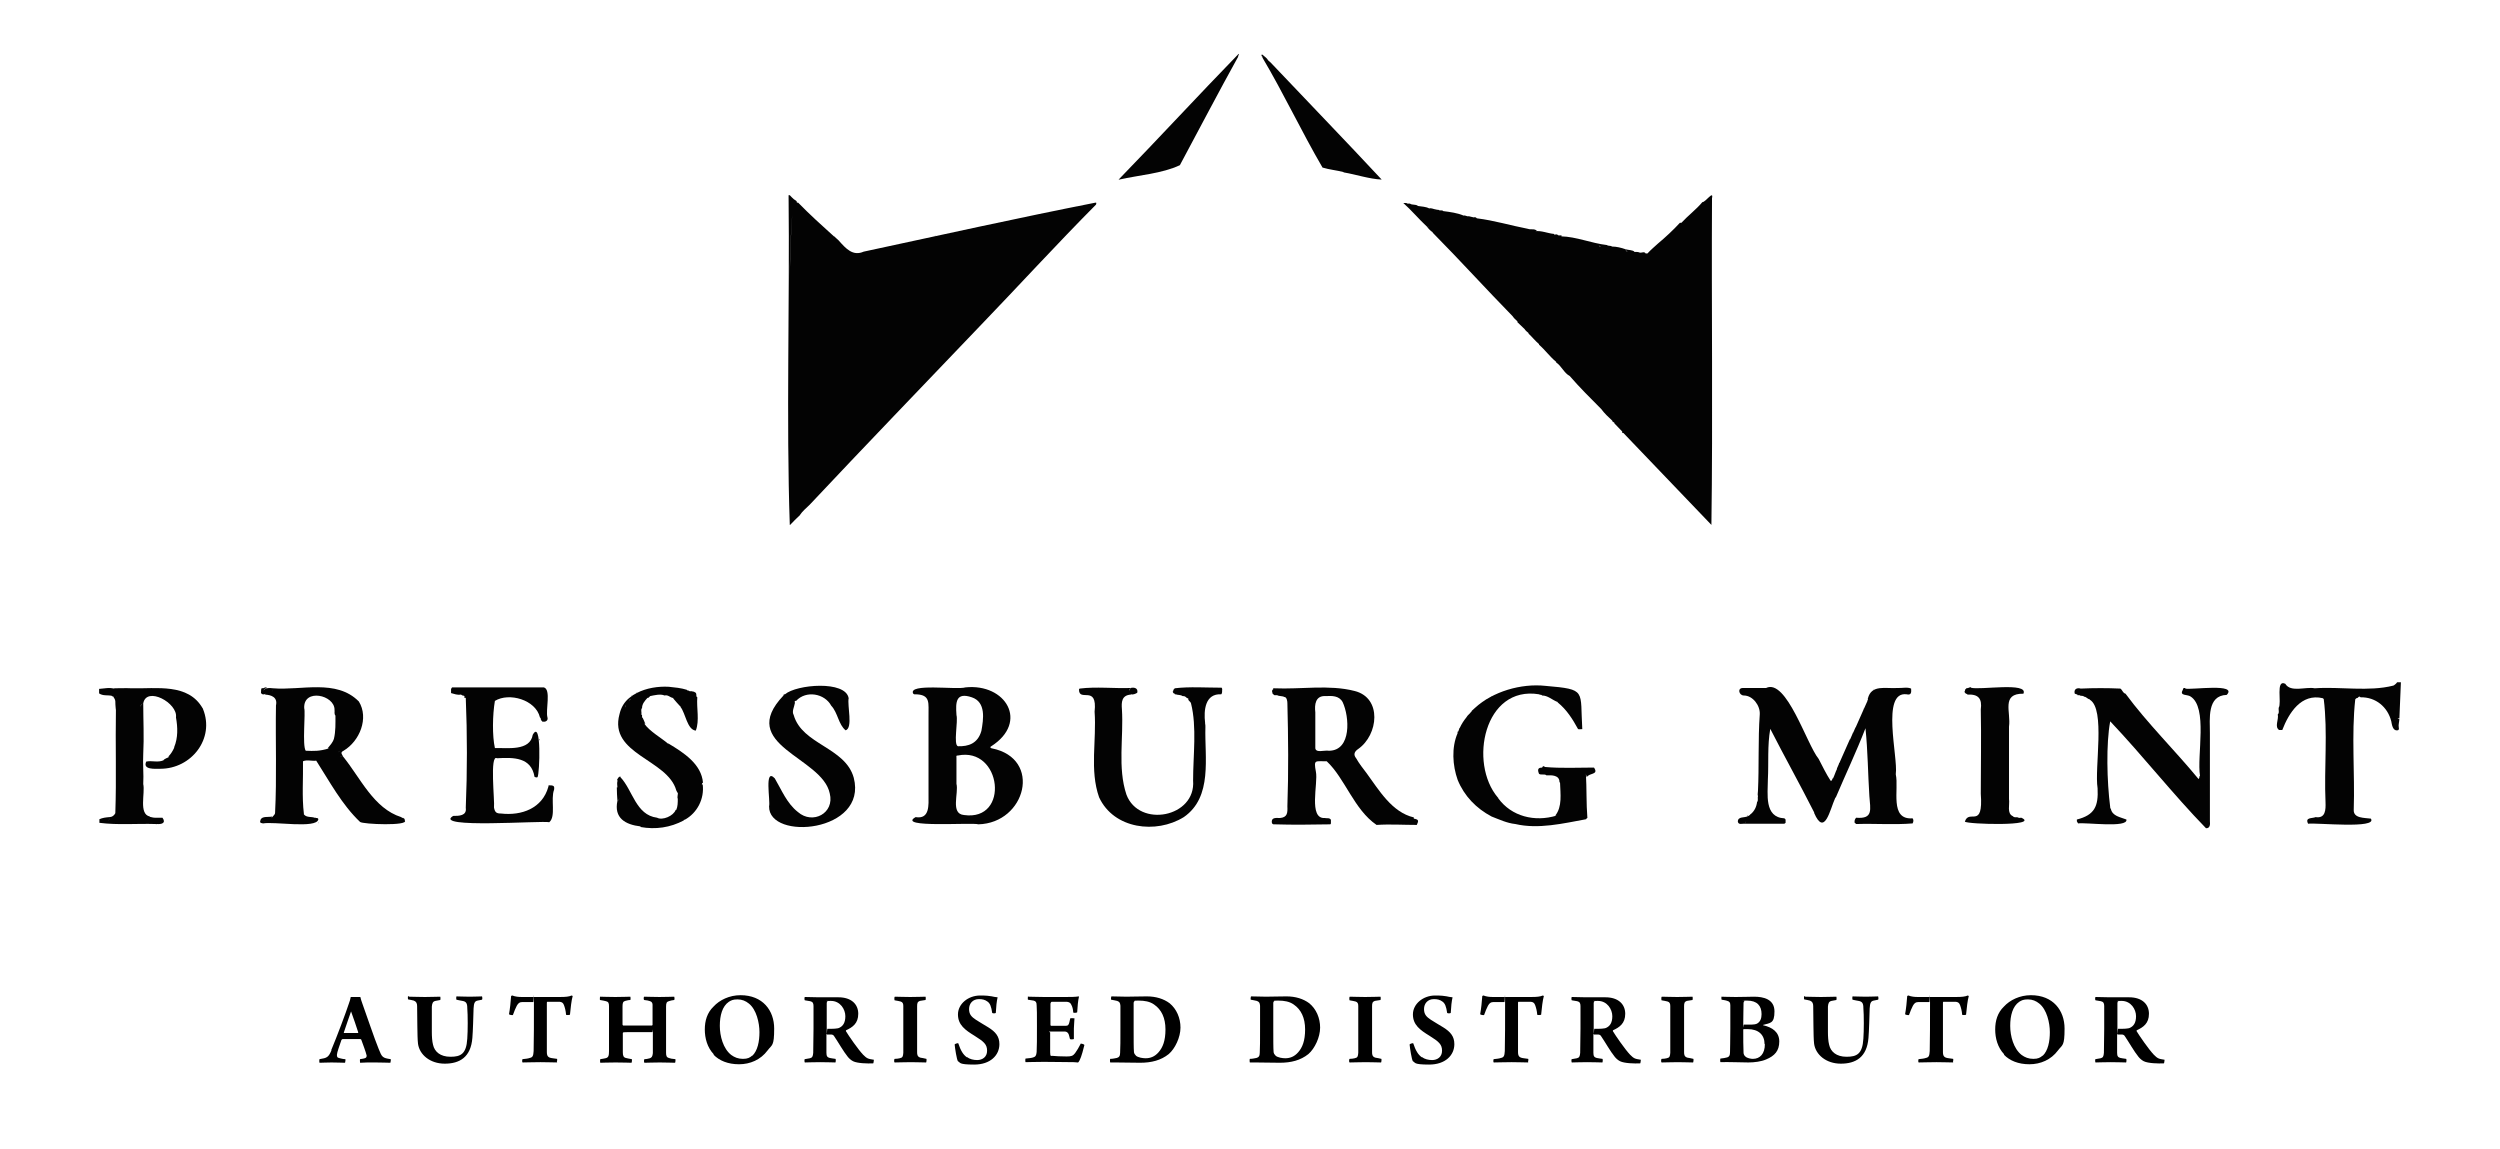 <?xml version="1.0" encoding="UTF-8"?><svg id="Layer_1" xmlns="http://www.w3.org/2000/svg" width="832.5" height="382.7" viewBox="0 0 832.5 382.7"><path d="m570.1,66c.6-2.8-2.2,1.4-3.2,1.3-2.1,2.5-4.8,4.5-7,6.9-.2,0-.3,0-.5,0-2.2,2.4-4.9,4.9-7.3,6.9-1.2,1.1-2.4,2.1-3.5,3.3-.2,0-.4,0-.6,0-.5-.8-1.3-.1-2-.3-.6-.3-1.4-.2-2.2-.2.2,0,.3,0,.5-.1-.8-.6-2-.5-3-.8.2.4.4.7.7.9-.3-.1-.6-.4-.7-.9-1.4-.5-3-.9-4.5-.9-.5-.4-1.2-.1-1.7-.5-5.2-.6-10.2-2.8-15.3-2.9.1,0,.2-.1.3-.1-.3-.5-.8,0-1.3-.3-.2.2-.3.3-.4.3.1,0,.3-.1.4-.3-.3-.4-.7-.2-1-.2,0,0,0,.1,0,.2-.1-.1-.2-.3-.3-.4-2.2-.2-4.2-1.2-6.4-.9.3,0,.5-.1.7-.1-.8-.9-2-.3-3-.7,0,.4,0,.6.3.8-.2-.1-.3-.4-.3-.8-5.7-1.1-11.3-2.8-17-3.5-.3-.3-.6-.5-1-.3-.6-.1-1.2-.3-1.7-.4-.6.2-1.1-.4-1.7-.2-2.1-.9-4.5-1.2-6.8-1.5-.4-.5-1.1,0-1.5-.4-.4,0-.8-.1-1.2-.2,0,.5-.5.7-.9.7.4,0,.8-.1.9-.7-.7-.1-1.3-.5-2-.3-1.1-.6-2.5-.6-3.7-.8-.8-.7-1.9-.2-2.7-.8-.4,0-.9.1-1.2-.2-.3,0-.7,0-1,0,2.8,2.5,5.2,5.4,7.9,7.9.4,0,.7.1,1,.3-.3-.2-.6-.2-1-.3.5.7,1.1,1.3,1.8,1.8,0-.1,0-.3,0-.4,0,.2,0,.4.1.6,9,9.1,17.6,18.6,26.6,27.8.3,0,.6,0,.7,0-.2,0-.5-.1-.7,0,.4.6,1,1.2,1.6,1.7,0-.1,0-.2,0-.3,0,.2,0,.4,0,.6.8.8,1.6,1.5,2.4,2.3.2,0,.4,0,.6,0-.2,0-.4,0-.6,0,.3.5.8.9,1.3,1.3,0,0,0-.2,0-.3,0,.2,0,.3,0,.5,1.2,1.1,2.2,2.4,3.5,3.5,0,0,0,.2,0,.2,2,1.7,3.6,4,5.7,5.7,0,0,0,.2,0,.2,1.8,1.2,2.6,3.5,4.5,4.5,3.3,3.8,6.9,7.4,10.5,11,0-.3,0-.5,0-.7,0,.2,0,.4,0,.7,1.1,1.5,2.4,2.7,3.7,3.9,0,0,0,.2,0,.2.2.2.5.3.7.5,0,0,0,.2,0,.2.9.9,1.7,1.8,2.6,2.7-.1.4,0,.5.4.5,9.8,10.2,19.5,20.4,29.3,30.6.5-36.2,0-72.7.2-109Zm-98.2,3c0,0-.2,0-.3,0,0,0,.2,0,.3,0,0,0,0,0,0,0Zm60.5,12.7c.2.2.4.4.7.5-.3,0-.6-.2-.7-.5Zm18,3c.6-.5,1.1-1.2,1.4-1.9-.3.7-.9,1.4-1.4,1.9Zm18.7-16.6c.4-.2.3-.6.3-1,0,.4,0,.8-.3,1Z" fill="#030303"/><path d="m263.1,174.8h0c1-1,2-2.1,3.1-3.1.1,0,.2,0,.1-.1.9-1.4,2.2-2.4,3.3-3.5,18.6-19.8,37.7-39.6,56.5-59.3,0,0,0-.1.1-.1,12.9-13.4,25.6-27.3,38.8-40.6,0,0,0-.2,0-.3.3-.2,0-.2,0-.3,0,0-.2,0-.3,0h0c-25.9,5.1-51.5,10.8-77.1,16.3-3.6,1.6-5.9-1-8.3-3.7,0,0,0-.1-.1-.1-.4-.4-.8-.7-1.2-1.1,0-.2,0-.2-.2-.1-4.1-3.7-8.1-7.3-12-11.3-.3,0-.6,0-.5-.5-.3-.2-.7-.5-1-.7-.9,8.7-1.2,17.6-1.3,26.7,0-9,.4-18,1.3-26.7-.4-.4-.9-.8-1.3-1.3-.1,0-.3,0-.4,0,.4,36.2-.8,74.7.4,109.8Zm.6-24.5c.1-11.4-.2-23.1-.4-34.8.2,11.7.5,23.4.4,34.8Z" fill="#030303"/><path d="m631.3,257.7c.8-5.5-5-27.6,3.6-26.5,1.6.4,1.6-.7,1.5-1.9-1.3-.6-3.1-.1-4.5-.2-3.9.3-8.7-1.3-9.9,3.5,0,0-.1,0,0,.2,0,.1,0,.2,0,.3-.1,0-.3,0-.1.2,0,0,0-.1.1-.2-.4,1-.9,1.9-1.3,2.9-.1,0-.2,0-.1.2,0,0,0,0,0,0-.9,2-1.8,4-2.7,6.1-.1,0-.2,0-.1.2,0,0,0,0,0-.1-.2.5-.5,1.1-.7,1.6-.1,0-.2,0-.1.2,0,0,0,0,0-.1-.3.7-.6,1.4-.9,2.1-.1,0-.2,0-.2.2,0,0,0-.1.1-.2-1.2,2.6-2.3,5.3-3.5,7.9-.1,0-.2,0-.1.2,0,0,0,0,0,0-.2.5-.5,1.1-.7,1.6,0,0,0,0,0,.2-.5,1-.8,2.1-1.3,3.1-.5,0,0,.8-.8.8-1.5-2.3-2.7-4.8-4-7.3-4-4.9-10.7-26.9-17.5-23.6-2.6,0-5.2,0-7.7,0-2,0-1.3,2.5.3,2.5,0-.1,0-.3,0-.4.1,0,.2,0,.3-.1,0,0-.2,0-.3.1,0,.1,0,.3,0,.4,3,0,5.5,3.4,5.3,6.3-.6,8.3-.2,17.6-.6,25.5,0,0,0,0,0,0,0,.6-.2,1.2,0,1.7-.2.7.2,1.4-.3,2-.2,1.6-.9,3-2.1,4-.1,0-.2,0-.2.2,0,0,0,0,0,0-.2.2-.5.4-.8.5,0,.1,0,.3,0,.4,0-.1,0-.3,0-.4-1.1.6-3.3,0-3.3,1.8.2,1.2,1.5.6,2.3.7.1-.3.3-.6.5-.9-.2.3-.3.6-.5.9,4.4,0,8.8,0,13.2,0,.1-.1.3-.2.4-.3v-1c0-.2-.3-.4-.4-.5-6.8-.3-5.5-8.2-5.5-12.9.3-5.7-.2-11.3.8-16.9,4.8,9.4,9.9,18.5,14.6,27.8,0,0,.1,0,0,.2,3.5,8.1,5.3-1.2,7-4.9,0-.2,0-.2.2-.2,3.3-7.8,6.8-15.1,9.9-23.1.8,7.7.8,14.9,1.3,22.6.3,4.4,1.4,7.7-4.4,7.2-.5.5-.6,1.1-.5,1.7.2.1.3.2.5.4,6.3-.2,12.6.3,18.8-.2.3-.6.4-1.1,0-1.7-7.8.6-4.5-9.7-5.6-14.6Zm-50.5-27.5s0,0,0,0c0,0,0,0,0,0h0Z" fill="#030303"/><path d="m470.8,272.2c-7.3-1.7-11.6-9.1-15.7-14.7-1.2-1.6-2.5-3.2-3.5-5q-1.4-1.7.7-3.1c6.7-4.7,8-17-1.2-19.3-8.5-2.2-17.9-.5-26.8-.9-.2,0-.3-.1-.4.2,0,0,.1,0,.2,0-.3.2-.7.6-.4,1.1-.1.6.4.7.7,1,.3,0,.7,0,1,0,0,0,0,0-.1,0,.7.4,1.7.2,2.4.6.8,0,1,1.4,1,2,.3,11.3.4,23.2,0,34.4.1,2.2,0,3.7-2.5,3.9,0,.4,0,.6-.1.8.1-.2.2-.4.1-.8-1,0-2.7-.3-2.7,1.2,0,.7.3,1,1,.9,6.1.2,12.3.1,18.5,0,0,0,.2-.2.2-.3,0-.4,0-.8,0-1.2-.5-.8-1.3-.4-2-.6-5.6.4-2.2-11.6-3-15.4-.8-4.3-.2-3.4,3.6-3.5,6.1,5.7,9.1,16.1,16.6,21.2,4.4-.3,9,0,13.4,0,.7-1.5.6-1.8-1-2.1Zm-28.3-22.2c-1.4-.3-4.7,1-4.5-1.2,0-3.9,0-7.7,0-11.6-.3-2.5,0-5.6,3.4-5.4,2.1-.1,4.5-.2,5.7,2,2.3,4.9,3,16.1-4.5,16.2Z" fill="#030303"/><path d="m330.3,249.2c-.5,0-.7-.5-.2-.7,12.6-8.1,4.8-21-8.6-19.6-2.8.9-19.3-1.5-17.4,2.1.2,0,.2.3.5.2,5.5,0,4.5,3,4.6,7.3,0,8.7,0,17.5,0,26.2,0,3.3.5,8.2-4.3,7.4-6.6,3.7,19,1.7,20.9,2.4,15.8-.4,21.4-21.9,4.5-25.3Zm-11.8-11.2c-.3-4.2-.2-7.6,5.1-5.8,4.8,1.6,3.9,7.3,3.2,11.2-1.2,4.2-4.3,5.2-7.8,5.1-1.6-.5.1-8.3-.5-10.4Zm2.5,33.4c-4.6-.4-1.7-7.3-2.5-10.4,0,0,0,0,0,0,0-2.9,0-5.7,0-8.6,0-.3-.2-.9.4-.8,14.7-3.1,17.5,22,2.1,19.8Z" fill="#030303"/><path d="m182.6,262c-2,7.2-8.9,9.7-15.8,8.9-1.5,0-2-.4-2.3-2,.3-2-1.5-17.9,1-16.4,5.5-.3,11.4-.4,12.5,6.2.3.1.6.3,1,.1.7-1.1,1.4-19.6-1.6-14.1-.9,5.5-8.5,4.3-12.6,4.4-.9-4-.8-11,0-15.7,0,0,0,0,0,0,0,0,0,0,0,0,4.7-2.9,13.6-.4,15,5.5.3.2.3.5.3.7,0,0,.2.2.2.3,0,.2,0,.2.2.2,0,0,0,.1,0,.2,0,0,.2,0,.3,0h0c.9.2,1.8-.4,1.5-1.4-.7-2.4,1.3-9.3-1.2-10-10.2,0-20.4,0-30.6,0,0,.2-.2.3-.3.5v1.4c1.1.3,2.1.7,3.2.5,0,0,0,0,0,0,.2,0,.4.2.6.3.3,0,.5.1.7.2,0,.2-.1.3-.2.4.1,0,.3,0,.2.2.1,0,.3,0,.4,0,.5,12,.5,24.6,0,36.6.4,2.7-2.3,2.7-4.2,2.7-7.1,4.3,29.7,1.5,32,2.1,2.3-1.9.4-7.7,1.6-10.8.2-1.3-.1-1.5-1.8-1.5Z" fill="#030303"/><path d="m391.2,229.3c-.2.1-.4.3-.5.5,0,.2.1.4-.2.5.1.3.3.7.7.7,0,.2,0,.3.3.2h0c.7.3,1.6.1,2.3.6.7-.1,1.1.3,1.5.7.3,0,.5,0,.4.5.2.5.8.7.9,1.2,2,7.9.7,17.4.7,25.7,1,12.3-18,15.9-22.2,4.7-3-9-.9-19-1.5-28.4-.2-2.4-.1-4.7,3-4.9-.1-.2-.2-.4-.3-.6,0,.2.1.3.2.5.8.2,1.5-.1,2.2-.5.4-1.6-1.1-1.9-2.2-1.6-.2.3-.3.7-.4,1,0-.3,0-.7.4-1-5.6.2-11.4-.5-17,.2,0,0-.2.2-.2.3,0,4.4,6.2-1.8,5.2,7.4.7,9.4-1.7,19.5,1.5,28.5,4.9,10.6,19,12.3,28.2,6.6,9.7-6.7,6.9-19.9,7.2-30,0,0,0,0,0,0,0-.4,0-.8-.1-1.2,0,0,0,.2,0,.2,0-.2,0-.3,0-.4-.5-4.2,0-9.8,5.4-9.5.4-.5.2-1.1.3-1.7,0-.2-.1-.3-.2-.5-5.1,0-10.8-.4-15.6.2Z" fill="#030303"/><path d="m391,229.4c0,0,.1,0,.2,0,0,0,.1,0,.2-.1-.1,0-.3,0-.4.1Z" fill="#030303"/><path d="m412.6,18c0,0-.1,0-.2,0-13.4,13.8-26.5,28-39.9,41.8,0,0,.1,0,.2,0,6.6-1.5,14.3-2,20.2-4.8,6.5-12.1,12.8-24.2,19.4-36.1-.1-.4.4-.6.2-1Z" fill="#030303"/><path d="m447.4,57.4c4.2.7,8.5,2.2,12.7,2.4-12.2-13.1-24.7-26-37-39h0c-.3-.2-.5-.5-.8-.7-.4-.8-1.3-1.3-1.9-1.9-.1,0-.2,0-.3,0v.5c.3,0,.3.3.3.5,7,11.8,13,24.6,20,36.6,2.3.7,4.7.9,7,1.5Z" fill="#030303"/><path d="m67.5,235.9c-4.8-8.5-15.5-6.5-23.6-6.7-2-.1-4.1,0-6.2,0,.2,0,.3.1.5.2h0c-1.7-.6-3.5-.1-5.2,0v1.5c1.3.9,2.8.5,4.2.8.1.2.4.2.6.3,0,.3.3.5.4.8,0,0,0,0,0-.1,0,.2,0,.2.1.3,0,.2.1.3.1.5.3,0,.5,0,.6-.2-.1.1-.3.2-.6.2,0,1.6.2,3.1.4,4.6,0-.6-.1-1.3-.2-1.9-.2,11.5.2,23.1-.2,34.6.8-.1,1-.7,1-1.5,0,.8-.3,1.4-1,1.5-.4.8-1.1,1.3-2,1.3.1.6,0,1-.4,1.2.3-.2.5-.5.4-1.2-1.1.1-2.2.2-3.3.7v1.2c6.1.8,12.5.2,18.7.4,0,0,0-.1,0-.2,0,0,0,0,0,.2.2.1.4,0,.6,0,1.4.1,3-.3,1.7-2.1-.8,0-1.7,0-2.5,0-.6,0-1.2-.2-1.7-.3,0,.1,0,.3,0,.4,0-.2,0-.3,0-.5-3.8-.8-1.5-7.8-2.2-10.8.2-3.3-.2-6.6,0-10-.5-.8-.7-1.8-.9-2.8.1,1,.4,2,.9,2.8.3-5.6,0-11.3,0-16.9-.6.2-.8.7-.9,1.2,0-.6.3-1,.9-1.2,1.1-5.8,11.6-.1,10.9,4.7h0c.6,3.3.7,6.8-.6,9.9,0,0,0,.2,0,.2.8-.2,1.2-.7,1.3-1.4-.2.7-.6,1.2-1.3,1.4-.5,1.1-1.1,2.1-2,3,.1,0,.3,0,.4,0-.6.4-1.6.6-2,1.2-1.9.8-3.8,0-5.7.4-1.3,2.8,3,2.4,4.7,2.4,10.3,0,18.2-10,14.2-19.9,0-.1,0-.2-.1-.2Zm-29.4-4.3c.3,0,.6.1.7.4-.2-.3-.4-.5-.7-.4Zm.8,34.5c0,.6.2,1.4.3,2.1,0-.7-.2-1.5-.3-2.1Zm8-7.4c0,.5,0,1,0,1.5,0-.4,0-.9,0-1.5Zm0-4.5c-.4-.2-.6-.7-.6-1.2,0,.5.2,1,.6,1.2Zm12.4-9.8c0,.5,0,1,0,1.4,0-.5,0-1,0-1.4Zm.4-1.7c0,0,0,.2,0,.2.1-.5.2-1.1,0-1.6.1.5.1,1,0,1.4Z" fill="#030303"/><path d="m623.8,229.6c0,0,.2-.1.3-.2-.2,0-.2,0-.3.2Z" fill="#030303"/><path d="m798.1,227.3c0,0,.2-.1.3-.2-.2,0-.2,0-.3.2Z" fill="#030303"/><path d="m179.5,246.5c.3,0,.3-.3,0-.3,0,0,0,.2,0,.3Z" fill="#030303"/><path d="m673,272.3c-.3,0-.7.2-1-.1-.6-.2-1.2.2-1.7-.4-2.1-.9-1-3.9-1.3-5.7,0-8,0-16.1,0-24.1.7-4.9-2.7-11.1,4.8-11,1.8-4-14.7-1.1-17.5-2-.2-.3-.3-.3-.5,0-.6.1-1.2.2-1.5.8.3.2-.4.5,0,.8.2.3.4.5.8.5,0,0,0,.1,0,.2,3.7-.2,5,1.3,4.5,5,.2,9.3,0,18.7,0,28,.9,12.1-3.9,4.9-5.3,9.3.7.9,25.2,1.6,18.8-1.3Z" fill="#030303"/><path d="m634.7,271.8s0,0,0-.1h0s0,.1,0,.1Z" fill="#030303"/><path d="m134.6,272.4c-.4,0-.7,0-1-.3-9.2-2.9-13.6-13.1-19.3-20.1-.4,0-.7,0-1-.2.2.1.6.2,1,.2-.3-.7-1.2-1.4.1-2,5.4-3.2,8.5-10.9,5.1-16.4-7.5-7.6-19.2-3.6-28.6-4.4.1.7-.1,1-.5,1.2.4-.2.6-.6.5-1.2-1.3-.2-2.8-.1-3.1.8,0-.4.4-.8,1.1-.9-.6-.6-1.1.4-1.7,0-.4.5-.2,1.1-.3,1.7.5.6,1,.5,1.7.2-.1,0-.3.2-.4.3,2.2.1,4.3.9,3.7,3.6h0c-.2,11.9.3,24.1-.3,35.8,0,.7-1,1.2-1.2,1.8,0-.2.2-.4.2-.6-1.2.3-3.2-.2-3.8,1,.9.6,1.6.8,2.2.7-.5.1-1.2,0-2.2-.7-.3,1-.3,1.1.8,1.3h0c0,0,0,0,0,0,3.6-.7,17.7,1.8,18.4-1.3,0-.6-.5-.5-.9-.5,0-.1,0-.2-.3-.2,0,0,.2.1.2.2,0,0,0,0,0,0-1.2-.6-2.8,0-3.8-1.2-.1,0-.2,0-.3,0,0,0,.2,0,.3,0,0,0,0-.2,0-.2-.7-5.7-.2-11.7-.3-17.5h0c1.3-.6,3,0,4.4-.2,4.5,7,8.5,14.6,14.6,20.4.9.8,16.4,1.4,14.9-.5,0-.5-.2-.8-.7-.7Zm-42.2-37.4c.3,5.8.3,12.1.4,18.3,0-6.2,0-12.5-.4-18.3Zm18.8,11c-.4,1.3-1.3,2.2-2.1,3.2.1,0,.3,0,.5,0-3.3,1-5,.9-7.8.8-1.2-1.8,0-12.7-.5-14.2-.3-6.7,10.2-4.4,10.1.6.1.6-.2,1.3.3,1.9,0,2.6.1,5.2-.5,7.7Zm1.6,4.5c0-.2.2-.4.4-.5-.2.1-.3.3-.4.5Z" fill="#030303"/><path d="m106.2,273.9c0,0-.2.1-.3.2.2,0,.3,0,.3-.2Z" fill="#030303"/><path d="m798.5,239.2c.2,0,.3-.1.5-.1.2-4,.3-7.9.5-11.9-.4,0-.8,0-1.2,0-.3.4-.7.7-1.1,1,0,0-.1,0-.2.1-8.2,2.1-17.7.3-26.2.9-3-.6-8,1.5-9.8-1.5-3.3-1.6-1.1,6.4-2.2,8-.1.7.3,1.7-.3,2.2.4,1.7-1.2,4.2.5,5.2.3,0,.6,0,1,0,2.2-5.7,6.3-12.3,13.5-10.6,0,.1.1.2.3.2,1.4,11.2.1,23,.6,34.4.1,2.6,0,5.5-3.3,5-1.2.5-3.6,0-2.5,2.2,2.6-.4,23.3,1.8,20.9-1.7-2-.3-5.9,0-5.7-3,.4-12.1-.8-25,.5-36.7.2-.3.5-.5.8-.5.3-.3.5-.7,1-.2,5-.1,9,3.2,10.2,8,.2,1.1.5,3.2,2,3,.6,0,.6-.6.5-.9-.2-1,.2-2,.2-3-.2,0-.4,0-.5.1Zm-39.7,2.9c.3,0,.4-.2.4-.4,0,.2-.2.4-.4.4Zm38.3-2c.3,0,.5-.3.7-.4-.2.2-.5.4-.7.4Z" fill="#030303"/><path d="m727.7,229.1c0,0-.2,0-.3,0-.3,0-.5.2-.5.6-1.3,2.1,1.5,1.5,2.5,2.2,5.9,3.6,2.1,19.7,3.2,26.5h0c0,0-.1,0-.2.2,0,.3,0,.6-.3.8-7.9-9.6-17-18.5-24.3-28.4-.9-.2-1-1.2-1.7-1.7-4.4-.2-8.8-.2-13.2,0,0,.2,0,.4,0,.5,0-.2,0-.3,0-.5-1.4-.4-2.4.3-2,1.7.3.1.6.2.9.3,0,0,0,0,0-.1,0,0,0,.2,0,.3.2,0,.5,0,.7,0,.4.4,1.1,0,1.5.5.7,0,1.1.7,1.8.9.2-.1.2,0,.1.1,5.3,3.1,1.5,22.7,2.6,29.5.3,6-1,8.9-6.9,10.4,0,.2,0,.4,0,.6.1.2.3.5.4.7,2.6-.4,16.7,1.6,16.1-1.3-2-.8-4.7-1.1-5.2-3.6-.2-.1-.2-.3-.2-.5-1.1-8.6-1.4-21.1,0-28.6,10.9,11.5,20.9,24.3,31.9,35.6,1.4.1,1.4-1.4,1.3-2.3,0-9.8,0-19.6,0-29.4,0-4.7-1-12.5,5.6-12.7,3.8-4-11.8-1.6-13.8-2.1Z" fill="#030303"/><path d="m264.3,238.1c-.7-1.2.2-2.7.4-4,0-.3-.3-.8.4-.7,3.3-3.6,9.5-2.5,11.7,1.6,2.2,2.3,2.4,6.3,4.8,8.2,2.5-.8.5-8.2,1-10.7-1-6-17.4-4.6-21.2-1.3-.3,0-.5,0-.5.4-15.8,16.6,12.9,20.4,15.4,32.6,1.7,6.6-5.7,10.5-10.6,6.2-3.7-2.9-5.4-7.3-7.7-11.2-3.6-3.8-1.4,7.6-1.9,9.3-.2,11.6,32.9,8.7,28.2-9.5-2.8-10.2-17.2-11-20-20.9Z" fill="#030303"/><path d="m581.9,271.7c0,0,.2-.1.2-.2-.2-.1-.2,0-.2.2Z" fill="#030303"/><path d="m311.3,78.7c0,0,.2-.1.2-.2-.2,0-.2,0-.2.2Z" fill="#030303"/><path d="m233.8,260.9c0-.1.1-.3.3-.2-.5-6.3-6.5-10.1-11.5-13.1,0,.2,0,.3-.2.4.1,0,.2-.2.2-.4,0,0-.1,0-.2,0-1.9-1.7-6.2-4.1-7.9-6.7.1,0,.2.1.4.2-.3-.8-.6-1.5-1-2.3,0,.1,0,.2-.1.3,0-.3,0-.7,0-1-.1,0-.3-.1-.2-.3.1-.6-.3-1.6.2-2,0-1.4.9-2.4,1.8-3.4.1,0,.3,0,.4-.1.2-.2.3-.3.5-.5,1.5-.3,3.4-.8,4.8-.2,1.1-.3,1.8.6,2.7.8.2,0,.2,0,.2.2.8.9,1.5,1.8,2.3,2.6.2,0,.2,0,.1.2,1.7,2.1,2.2,7.6,5.1,7.9,1.3-3.4.2-7.5.5-11.1,0,0-.2-.2-.3-.3,0-.4,0-.9-.2-1.2-.3-.1-.6-.5-1-.4-.4-.3-1,.1-1.3-.3-.2-.1-.6,0-.7-.3-1.9-.6-4-.8-6-1-3.5-.2-7.5.4-10.7,2.1,0,0,.2-.1.2-.2-.2,0-.2,0-.2.2-.8.4-1.6.9-2.3,1.5h0c-1.8,1.4-2.9,3.3-3.4,5.5.5,0,.9-.3,1.1-.6-.2.3-.6.6-1.1.6-3.7,13.4,16,15,18.9,25.4h0c.2.3.3.7.5,1,0-.2,0-.4,0-.5.2.6-.3,1.7,0,2.3.5,0,.7.3.7.7,0-.4-.3-.8-.7-.7,0,1.3,0,2.5-.5,3.7,0,0-.1,0-.2,0-.7,2-4.4,3.6-6.2,2.6-7.1-.9-8.1-9.2-12.2-13.5,0,0,0,.1,0,.2,0-.1,0-.3,0-.4,0,0-.2,0-.2,0-.4.2-.7.5-.8,1,0,0,0-.1,0-.2-.1,0-.2.2,0,.3,0,0,0,0,0,0,0,.1,0,.3,0,.5-.2.7,0,1.3,0,2,0,0,0,0,0,0,0,0-.1,0-.2,0,0,1.5.1,3,.2,4.5.3-.2.6-.6.8-1-.2.4-.4.8-.8,1-1.2,5.7,2.6,7.9,7.7,8.5,0,0,0,.1,0,.2,5,.9,9.9.2,14.4-2.2,0-.1,0-.3.3-.2,4.2-2.3,6.6-7,6-11.8-.2,0-.3.1-.3.2Zm-7.9-31.3c-.2,0-.4-.1-.5-.4,0,.3.2.4.5.4Zm-17.7,6c0-.4.2-.7.3-1-.1.3-.2.7-.3,1Zm1.4-2.4c0,0-.1,0-.2.1.2-.2.4-.4.7-.6-.1.2-.3.3-.5.5Zm12.5,14.4c0,0,0,.1,0,.2,0,0,0-.1,0-.2Zm2.7,23.4c.3,0,.5,0,.6-.2-.2.1-.4.2-.6.2Z" fill="#030303"/><path d="m210.2,231.8c0,0,.2-.1.3-.2-.2,0-.2,0-.3.2Z" fill="#030303"/><path d="m759.1,243c-.1,0-.2-.1-.3-.2,0,.2.1.2.3.2Z" fill="#030303"/><path d="m654.7,229.3h.4c-.1-.1-.3-.3-.4,0Z" fill="#030303"/><path d="m514.6,255.6c-.4-.6-.8-.6-1.1,0,0,0,.1,0,.2,0-1.1,0-2,.2-1.2,2.1.8.5,1.8-.1,2.5.5,1.7-.1,4.3-.1,4.3,2.2,0,0,.1.2.2.3.1,3.6.8,7.9-1.6,10.9.1,0,.3,0,.4,0-7.2,2.2-15,.3-19.4-5.8,0-.2,0-.2-.1-.2-9.8-11.5-4.6-37.4,13.7-34.4.3.3.8,0,1,.4,1.9,0,3.3,1.4,5,2.1.2,0,.2,0,.2.2,3,2.4,5,5.6,6.8,8.9.5.1,1,0,1.4,0-.8-13,1.6-13.2-12.2-14.4-8.2-.9-17.6,1.9-23.5,7.3,0,0,0,0,0,0l-1.1,1s0,0,0,.1c-.5.8-1.4,1.3-1.8,2.1-.9,1.1-1.6,2.2-2.2,3.5-.1,0-.2,0-.1.2,0,0,0,0,0-.1-.1.4-.3.7-.4,1.1-.4,0-.2.3-.2.5-2.1,4.8-1.7,10.8,0,15.6,2.2,5.4,6.2,9.5,11.3,12.2,2.6,1,5.1,2.2,7.9,2.5,7.7,1.8,15.9-.2,23.6-1.6,0,0,0-.2,0-.2,0,0,0,0,0,0,.1,0,.3,0,.3-.2h.1c-.4-4.9-.2-9.9-.5-14.8,0,.4.2.8.3,1.2.8-1.5,4.1-.7,2.4-3.2-5.4,0-10.9.3-16.4-.2Z" fill="#030303"/><path d="m493,234.3c0,0,.2-.1.3-.2-.2,0-.2,0-.3.2Z" fill="#030303"/><path d="m494.8,233.1c0,0,.2,0,.2-.1-.2-.1-.2,0-.2.1Z" fill="#030303"/><path d="m489.6,237.5c0,0,.1-.1.2-.2-.2,0-.2,0-.2.2Z" fill="#030303"/><path d="m485.9,243.3c0,0,.1-.1.2-.2-.1,0-.3,0-.2.2Z" fill="#030303"/><path d="m496.5,232.1c0,0,.2-.1.3-.2-.2-.1-.2,0-.3.2Z" fill="#030303"/><path d="m110.3,349.7c1.9-4.5,5-12.8,5.8-15.3.3-.7.6-1.8.7-2.4.4,0,1,0,1.6,0s1.2,0,1.6,0c.1.6.4,1.4.6,2,1.1,3,4.2,12.2,5.5,15.3,1.1,2.8,1.3,3,4,3.4.1.1,0,1-.1,1.2-.9,0-2.6-.1-4.9-.1s-4.1,0-5.2.1c0-.2-.1-1,0-1.2.7-.1,1.4-.2,1.8-.4.4-.2.4-.6.4-.8-.3-1.3-1.3-3.9-1.8-5.3,0,0-.2-.2-.3-.2-.6,0-1.8,0-3,0-1.7,0-2.4,0-2.9,0-.1,0-.3.2-.4.3-.6,1.8-1.5,4.2-1.5,4.9s0,1,1,1.2c.5.1,1.1.3,1.8.3.1.1,0,1-.1,1.2-.9,0-2.5-.1-4.5-.1s-2.9.1-4,.1c-.1-.2-.1-1,0-1.2,2.5-.4,3-.6,4-3Zm6.6-12.9c-.7,1.9-1.8,5.3-2.4,7,0,.1,0,.2,0,.2.4,0,1.2,0,2.3,0s2,0,2.4,0c0,0,.1-.1.1-.2-.5-1.5-1.7-5.2-2.4-7,0,0-.1,0-.1,0Z"/><path d="m136.3,331.9c1.1,0,3.2.1,5.2.1s3.9-.1,5.1-.1c.1.1.1,1,0,1.1-.6.1-1.2.2-1.6.3-.9.2-1.1.8-1.2,1.9,0,2.9,0,6.6,0,8.5,0,1.4.1,3.1.4,4.2.5,2.3,2.4,4,5.8,4s5.3-.9,5.6-6c.2-2.7.2-7.8,0-10.3,0-1.5-.4-2.1-1.6-2.3-.5-.1-1.2-.2-2-.4-.1-.2-.1-.9,0-1.1,1.1,0,2.6.1,4.4.1s3.4-.1,4.1-.1c.1.1.2,1,0,1.1-.5.1-1.1.2-1.5.3-.9.2-1.2.8-1.3,2.6-.1,3.2-.2,7.4-.4,9.8-.5,6.5-4.3,8.6-9.2,8.6s-8.4-3-8.9-6.6c-.3-2.5-.2-9.1-.3-12.6,0-.9-.3-1.5-1.1-1.8-.4-.1-1.2-.3-1.9-.4-.1-.2-.1-1,0-1.1Z"/><path d="m185.6,353.8c-1.3,0-3.3-.1-5.6-.1s-4.9.1-6,.1c-.2-.2-.1-1,0-1.1,1-.1,1.9-.2,2.4-.4,1-.2,1.2-.7,1.3-2.3.1-3.3.1-10.3.1-16s-.1-.3-.2-.3c-.6,0-2.9,0-3.8,0-.7,0-1.2.3-1.7,1.2-.4.8-.9,1.9-1.3,3.1-.1.1-1.2,0-1.3-.3.3-1.5.6-4.4.7-6,0,0,.2-.2.4-.2,1,.4,2.1.5,3.1.5h12.8c1.9,0,2.9-.1,3.9-.5.1,0,.3.2.3.2-.4,1.4-.7,4-.9,6.2-.1.1-1.2.2-1.3,0-.1-1.3-.4-2.4-.7-3.2-.3-.8-.7-1-1.4-1.1-1.2,0-3.5,0-4.2,0,0,0-.1.1-.1.3,0,5.1,0,14.4,0,16.5,0,.9.2,1.5,1,1.8.6.2,1.1.2,2.4.4.1.1,0,1-.1,1.1Z"/><path d="m199.9,331.9c.9,0,2.5.1,5,.1s4-.1,5-.1c.1.2.1,1,0,1.1-.6,0-1.3.2-1.7.3-.7.2-.9.6-.9,1.8,0,1.6,0,3.6,0,6.1,0,.1.1.2.2.3.3,0,.8,0,5.1,0s4,0,4.5,0c0,0,.2-.1.2-.2,0-1.8,0-4.9,0-6.7,0-.5-.2-1-.8-1.2-.5-.2-1.1-.3-2-.4-.2-.1-.2-1,0-1.1,1.3,0,2.6.1,5.1.1s4-.1,4.9-.1c.1.1.2,1,0,1.1-.7.1-1.3.2-1.8.4-.7.2-.9.6-.9,1.8,0,2,0,3.7,0,8.1s0,5.8,0,7.3c0,1,.2,1.5.9,1.7.5.2,1.1.3,2.2.4.1.2,0,1.1-.1,1.2-1,0-2.8-.1-5.1-.1s-4.3.1-5.1.1c-.2-.1-.2-1,0-1.2.8,0,1.3-.2,1.8-.3.6-.2.9-.6,1-1.7,0-1.5,0-4.4,0-6.8s0-.2-.2-.2c-.7,0-2.9,0-4.6,0-3.7,0-4.9,0-5.1.1,0,0-.1.2-.1.2,0,2.1,0,5.1,0,6.4,0,1.1.2,1.7,1,1.9.5.1,1.2.3,2,.4.1.2,0,1.1-.1,1.2-.7,0-2.4-.1-5.3-.1s-4.3.1-5.1.1c-.1-.1-.1-1,0-1.2.8-.1,1.2-.2,1.7-.3,1-.2,1.2-.8,1.2-2.4,0-.8,0-4,0-7.1s0-6.8,0-7.8c0-1.1-.2-1.5-1-1.7-.6-.2-1.1-.2-2-.4-.1-.1,0-1,0-1.1Z"/><path d="m237.7,351.1c-2.2-2.3-3-5.4-3-8.3s.8-5.6,2.9-7.6c2-2.2,5.3-3.8,9-3.8,7.4,0,11.2,5.1,11.2,11.1s-.7,5.3-2.2,7.3c-2.3,3.1-5.8,4.6-9.5,4.6s-6.6-1.2-8.5-3.2Zm12.8.5c1.8-1.7,2.4-4.8,2.4-7.9s-1-7.5-3.5-9.5c-1.1-.9-2.3-1.4-3.8-1.4s-2.1.3-2.9.8c-2.2,1.5-3,4.6-3,8s1.1,7.6,3.8,9.7c1.1.8,2.3,1.3,3.9,1.3s2.3-.4,3.1-1.1Z"/><path d="m275.3,344.3s-.1.1-.1.2c0,2.1,0,4.7,0,6.1,0,1.1.3,1.5,1.1,1.7.6.1,1,.2,1.9.3.2.1.1,1.1,0,1.2-.8,0-2.5-.1-5.1-.1s-4.3.1-5.1.1c-.1-.1-.2-1,0-1.1.7-.1,1.3-.2,1.7-.3.8-.2,1-.6,1.1-1.8,0-1,.1-5.9.1-8,0-3.5,0-6.1,0-7.6,0-1-.3-1.4-1.1-1.6-.5-.1-1.1-.2-1.8-.3-.2-.2-.1-1.1,0-1.1.9,0,3.4.1,4.7.1,2.7,0,4.6,0,6.5,0,4.3,0,6.6,2.3,6.6,5.5s-1.9,4.5-4.1,5.5c0,0,0,.2,0,.3.9,1.5,4,6,5.7,7.8,1.3,1.3,1.6,1.4,3.6,1.7,0,0-.1,1.1-.2,1.2-1.9.1-5.3,0-6.7-.7-.8-.4-1.4-1-1.8-1.5-1.4-1.7-3.2-4.9-4.5-6.8-.2-.4-.6-.6-1-.6h-1.4Zm.2-10.8c-.1,0-.2.4-.2.5,0,.9,0,4.3,0,8.4s.1.2.2.2c1.8,0,3.5,0,4.1-.4,1-.5,1.9-1.5,1.9-3.8s-1.7-5.1-4.8-5.1-.8,0-1.1.2Z"/><path d="m298,331.9c1.1,0,2.8.1,5.1.1s4.3-.1,5.1-.1c.1.1.1,1,0,1.1-.8.1-1.4.2-1.9.3-.8.3-.9.8-.9,1.8,0,1.2,0,3.9,0,7s0,6.9,0,8.3c0,.8.1,1.5,1.1,1.8.5.1,1.3.2,2,.4.1.2,0,1.1-.1,1.2-1.3,0-2.8-.1-5.1-.1s-4.1.1-5.4.1c-.2-.1-.2-1,0-1.2.8,0,1.2-.1,1.7-.2,1-.2,1.1-.6,1.2-1.8,0-1.1,0-5.1,0-8.6s0-5.4,0-7c0-.8-.2-1.3-.9-1.5-.6-.2-1.1-.2-2-.4-.1-.2-.1-1,0-1.1Z"/><path d="m322,352c.9.7,2.2,1,3.4,1,1.7,0,3.3-1,3.3-3.1s-1-3-4.2-5c-3.1-1.9-5.5-3.6-5.5-7.1s3.4-6.3,7.4-6.3,4.1.5,5.8.6c-.3,1.3-.5,3.1-.6,5.2-.2.2-1,.2-1.2,0-.3-2.1-.7-3.2-1.6-3.8-.8-.6-1.7-.8-2.8-.8-2.1,0-3.3,1.5-3.3,3.3s.8,2.6,2.3,3.6c1.5,1,2.7,1.6,4.1,2.5,2.4,1.5,3.7,3,3.7,5.6,0,3.7-3,6.8-8.4,6.8s-4.5-.7-5.4-1.1c-.4-.5-1-4.4-1.1-5.6.1-.2,1-.5,1.2-.4.8,2.4,1.6,3.8,2.9,4.7Z"/><path d="m342.5,331.9c1.2,0,3.4.1,5.2.1h7.1c1.4,0,3.3,0,4.4-.2,0,0,.1,0,.1.1-.3,1.1-.5,3.4-.6,5.2-.2.2-1.1.2-1.3.1-.1-1.3-.3-1.9-.6-2.5-.3-.8-.8-1-1.5-1.1-.9,0-4.6,0-5.1,0-.2,0-.4.5-.4.6,0,2.2,0,5,0,7.1,0,.1.1.3.2.3,1.1,0,3.7,0,4.9,0,.8,0,1-.4,1.2-1.2.1-.4.2-.9.3-1.3.2-.1,1.2,0,1.4,0,0,.8-.2,2.2-.2,3.4s0,2.5,0,3.5c-.2.1-1.1.2-1.3,0-.3-1-.2-1-.4-1.5-.2-.5-.5-.9-1.2-1-.8,0-3.6,0-4.8,0s-.2.2-.2.3c0,2,0,4.9,0,6.6s.4,1.1.8,1.2c.7.1,2.9.2,4.7.2,1.6,0,2.1-.2,2.8-1.1.6-.8,1.3-2,1.9-3.2.2,0,1.1.2,1.2.5-.2.9-1,4-1.6,5.1s-.4.6-2,.6c-3,0-6.1-.1-9.9-.1s-4.4.1-6.1.1c-.1-.2-.1-1,0-1.2,1.2-.1,2.1-.2,2.6-.4.7-.2,1-.6,1.1-1.8.1-1.6.1-4.5.1-8.6s0-5.8-.1-6.9c0-1.1-.3-1.4-1-1.6-.5-.1-1.1-.2-1.9-.3-.1-.2,0-1,0-1.1Z"/><path d="m369.7,353.8c-.1-.2-.1-1.1,0-1.2,1,0,1.5-.2,2.2-.3.7-.2,1.1-.6,1.1-1.7.1-1.4.1-4.4.1-8.3s0-5.8,0-7.4c-.1-1-.3-1.3-1.1-1.6-.5-.1-1.3-.3-2-.4-.1-.2,0-1,.1-1.1.8,0,4,.1,5,.1,2.5,0,3.8-.1,6.8-.1s5.6.8,7.6,2.3c2.3,1.9,3.6,4.9,3.6,8.1s-1.8,7-3.9,8.8c-2.6,2.1-5.8,2.9-9.5,2.9s-5.1-.1-8.4-.1h-1.5Zm8.5-2.3c.8.7,2.4.9,3.3.9,1.5,0,3-.5,4.3-2,1.4-1.6,2.3-3.8,2.3-7.6s-1.3-6.6-3.8-8.3c-1.4-1-3.2-1.3-5.1-1.3s-1.2,0-1.4.2c-.1,0-.3.3-.3.5,0,1.2,0,5.6,0,8.8s0,6.5.1,7.5c0,.4.2.9.6,1.2Z"/><path d="m416.2,353.8c-.1-.2-.1-1.1,0-1.2,1,0,1.5-.2,2.2-.3.7-.2,1.1-.6,1.1-1.7.1-1.4.1-4.4.1-8.3s0-5.8,0-7.4c-.1-1-.3-1.3-1.1-1.6-.5-.1-1.3-.3-2-.4-.1-.2,0-1,.1-1.1.8,0,4,.1,5,.1,2.5,0,3.8-.1,6.8-.1s5.6.8,7.6,2.3c2.3,1.9,3.6,4.9,3.6,8.1s-1.8,7-3.9,8.8c-2.6,2.1-5.8,2.9-9.5,2.9s-5.1-.1-8.4-.1h-1.5Zm8.5-2.3c.8.7,2.4.9,3.3.9,1.5,0,3-.5,4.3-2,1.4-1.6,2.3-3.8,2.3-7.6s-1.3-6.6-3.8-8.3c-1.4-1-3.2-1.3-5.1-1.3s-1.2,0-1.4.2c-.1,0-.3.3-.3.5,0,1.2,0,5.6,0,8.8s0,6.5.1,7.5c0,.4.2.9.6,1.2Z"/><path d="m449.5,331.9c1.1,0,2.8.1,5.1.1s4.3-.1,5.1-.1c.1.1.1,1,0,1.1-.8.1-1.4.2-1.9.3-.8.3-.9.8-.9,1.8,0,1.2,0,3.9,0,7s0,6.9,0,8.3c0,.8.1,1.5,1.1,1.8.5.1,1.3.2,2,.4.1.2,0,1.1-.1,1.2-1.2,0-2.8-.1-5.1-.1s-4.1.1-5.4.1c-.2-.1-.2-1,0-1.2.8,0,1.2-.1,1.7-.2,1-.2,1.1-.6,1.2-1.8,0-1.1,0-5.1,0-8.6s0-5.4,0-7c0-.8-.2-1.3-.9-1.5-.6-.2-1.1-.2-2-.4-.1-.2-.1-1,0-1.1Z"/><path d="m473.5,352c.9.7,2.2,1,3.4,1,1.7,0,3.3-1,3.3-3.1s-1-3-4.2-5c-3.1-1.9-5.5-3.6-5.5-7.1s3.4-6.3,7.4-6.3,4.1.5,5.8.6c-.3,1.3-.5,3.1-.6,5.2-.2.2-1,.2-1.2,0-.3-2.1-.7-3.2-1.6-3.8-.8-.6-1.7-.8-2.8-.8-2.1,0-3.3,1.5-3.3,3.3s.8,2.6,2.3,3.6c1.5,1,2.7,1.6,4.1,2.5,2.4,1.5,3.7,3,3.7,5.6,0,3.7-3,6.8-8.4,6.8s-4.5-.7-5.4-1.1c-.4-.5-1-4.4-1.1-5.6.1-.2,1-.5,1.2-.4.8,2.4,1.6,3.8,2.9,4.7Z"/><path d="m509,353.8c-1.3,0-3.3-.1-5.6-.1s-4.9.1-6,.1c-.2-.2-.1-1,0-1.1,1-.1,1.9-.2,2.4-.4,1-.2,1.2-.7,1.3-2.3.1-3.3.1-10.3.1-16s-.1-.3-.2-.3c-.6,0-2.9,0-3.8,0-.7,0-1.2.3-1.7,1.2-.4.8-.9,1.9-1.3,3.1-.1.1-1.2,0-1.3-.3.3-1.5.6-4.4.7-6,0,0,.2-.2.4-.2,1,.4,2.1.5,3.1.5h12.8c1.9,0,2.9-.1,3.9-.5.1,0,.3.2.3.2-.4,1.4-.7,4-.9,6.2-.1.1-1.2.2-1.3,0-.1-1.3-.4-2.4-.7-3.2-.3-.8-.7-1-1.4-1.1-1.2,0-3.5,0-4.2,0,0,0-.1.1-.1.3,0,5.1,0,14.4,0,16.5,0,.9.2,1.5,1,1.8.6.2,1.1.2,2.4.4.1.1,0,1-.1,1.1Z"/><path d="m530.7,344.3s-.1.1-.1.2c0,2.1,0,4.7,0,6.1,0,1.1.3,1.5,1.1,1.7.6.1,1,.2,1.9.3.2.1.1,1.1,0,1.2-.8,0-2.5-.1-5.1-.1s-4.3.1-5.1.1c-.1-.1-.2-1,0-1.1.7-.1,1.3-.2,1.7-.3.8-.2,1-.6,1.1-1.8,0-1,.1-5.9.1-8,0-3.5,0-6.1,0-7.6,0-1-.3-1.4-1.1-1.6-.5-.1-1.1-.2-1.8-.3-.2-.2-.1-1.1,0-1.1.9,0,3.4.1,4.7.1,2.7,0,4.6,0,6.5,0,4.3,0,6.6,2.3,6.6,5.5s-1.9,4.5-4.1,5.5c0,0,0,.2,0,.3.9,1.5,4,6,5.7,7.8,1.3,1.3,1.6,1.4,3.6,1.7,0,0-.1,1.1-.2,1.2-1.9.1-5.3,0-6.7-.7-.8-.4-1.4-1-1.8-1.5-1.4-1.7-3.2-4.9-4.5-6.8-.2-.4-.6-.6-1-.6h-1.4Zm.2-10.8c-.1,0-.2.4-.2.5,0,.9,0,4.3,0,8.4s.1.2.2.2c1.8,0,3.5,0,4.1-.4,1-.5,1.9-1.5,1.9-3.8s-1.7-5.1-4.8-5.1-.8,0-1.1.2Z"/><path d="m553.4,331.9c1.1,0,2.8.1,5.1.1s4.3-.1,5.1-.1c.1.1.1,1,0,1.1-.8.1-1.4.2-1.9.3-.8.3-.9.8-.9,1.8,0,1.2,0,3.9,0,7s0,6.9,0,8.3c0,.8.1,1.5,1.1,1.8.5.1,1.3.2,2,.4.1.2,0,1.1-.1,1.2-1.3,0-2.8-.1-5.1-.1s-4.1.1-5.4.1c-.2-.1-.2-1,0-1.2.8,0,1.2-.1,1.7-.2,1-.2,1.1-.6,1.2-1.8,0-1.1,0-5.1,0-8.6s0-5.4,0-7c0-.8-.2-1.3-.9-1.5-.6-.2-1.1-.2-2-.4-.1-.2-.1-1,0-1.1Z"/><path d="m573.2,331.9c.9,0,2.3.1,4.8.1s4.7-.1,6.1-.1c3.1,0,6.8.8,6.8,4.9s-1.4,3.8-3.8,4.5c0,0,0,.1,0,.1,3.1.7,5.4,2.3,5.4,5.4s-1.5,4.8-4.4,6c-1.6.7-3.9,1-5.9,1s-6.9-.2-9.3-.1c-.1-.2-.1-1,0-1.2.9-.1,1.7-.2,2.3-.4.6-.2.9-.6.9-1.7,0-1,.1-3.9.1-7.8s0-6.1,0-7.8c0-1-.3-1.3-1-1.5-.5-.2-1.3-.3-1.9-.4-.1-.1-.1-1.1,0-1.1Zm7.6,1.6c-.1,0-.2.3-.2.5,0,1-.1,4.6-.1,7s.1.2.2.2c.4,0,1,0,1.9,0,1.3,0,2.2-.1,2.6-.4,1-.6,1.4-1.7,1.4-3.1,0-2.8-1.5-4.5-4.8-4.5s-.6,0-.9.1Zm6.8,14.2c0-3.1-2-5-5.6-5s-1.1,0-1.3,0c0,0-.2,0-.2.2,0,2.5,0,6.1.1,7.7,0,.4.3,1,.6,1.2.6.6,1.9.8,2.5.8,2.4,0,4-1.7,4-4.9Z"/><path d="m601.2,331.9c1.1,0,3.2.1,5.2.1s3.9-.1,5.1-.1c.1.1.1,1,0,1.1-.6.1-1.2.2-1.6.3-.9.2-1.1.8-1.2,1.9,0,2.9,0,6.6,0,8.5,0,1.4.1,3.1.4,4.2.5,2.3,2.4,4,5.8,4s5.3-.9,5.6-6c.2-2.7.2-7.8,0-10.3,0-1.5-.4-2.1-1.6-2.3-.5-.1-1.2-.2-2-.4-.1-.2-.1-.9,0-1.1,1.1,0,2.6.1,4.4.1s3.4-.1,4.1-.1c.1.1.2,1,0,1.1-.5.1-1.1.2-1.5.3-.9.2-1.2.8-1.3,2.6-.1,3.2-.2,7.4-.4,9.8-.5,6.5-4.3,8.6-9.2,8.6s-8.4-3-8.9-6.6c-.3-2.5-.2-9.1-.3-12.6,0-.9-.3-1.5-1.1-1.8-.4-.1-1.2-.3-1.9-.4-.1-.2-.1-1,0-1.1Z"/><path d="m650.5,353.8c-1.3,0-3.3-.1-5.6-.1s-4.9.1-6,.1c-.2-.2-.1-1,0-1.1,1-.1,1.9-.2,2.4-.4,1-.2,1.2-.7,1.3-2.3.1-3.3.1-10.3.1-16s-.1-.3-.2-.3c-.6,0-2.9,0-3.8,0-.7,0-1.2.3-1.7,1.2-.4.8-.9,1.9-1.3,3.1-.1.1-1.2,0-1.3-.3.3-1.5.6-4.4.7-6,0,0,.2-.2.4-.2,1,.4,2.1.5,3.1.5h12.8c1.9,0,2.9-.1,3.9-.5.1,0,.3.2.3.2-.4,1.4-.7,4-.9,6.2-.1.1-1.2.2-1.3,0-.1-1.3-.4-2.4-.7-3.2-.3-.8-.7-1-1.4-1.1-1.2,0-3.5,0-4.2,0,0,0-.1.1-.1.3,0,5.1,0,14.4,0,16.5,0,.9.2,1.5,1,1.8.6.2,1.1.2,2.4.4.1.1,0,1-.1,1.1Z"/><path d="m667.4,351.1c-2.2-2.3-3-5.4-3-8.3s.8-5.6,2.9-7.6c2-2.2,5.3-3.8,9-3.8,7.4,0,11.2,5.1,11.2,11.1s-.7,5.3-2.2,7.3c-2.3,3.1-5.8,4.6-9.5,4.6s-6.6-1.2-8.5-3.2Zm12.8.5c1.8-1.7,2.4-4.8,2.4-7.9s-1-7.5-3.5-9.5c-1.1-.9-2.3-1.4-3.8-1.4s-2.1.3-2.9.8c-2.2,1.5-3,4.6-3,8s1.1,7.6,3.8,9.7c1.1.8,2.3,1.3,3.9,1.3s2.3-.4,3.1-1.1Z"/><path d="m705.1,344.3s-.1.1-.1.2c0,2.1,0,4.7,0,6.1,0,1.1.3,1.5,1.1,1.7.6.1,1,.2,1.9.3.2.1.1,1.1,0,1.2-.8,0-2.5-.1-5.1-.1s-4.3.1-5.1.1c-.1-.1-.2-1,0-1.1.7-.1,1.3-.2,1.7-.3.8-.2,1-.6,1.1-1.8,0-1,.1-5.9.1-8,0-3.5,0-6.1,0-7.6,0-1-.3-1.4-1.1-1.6-.5-.1-1.1-.2-1.8-.3-.2-.2-.1-1.1,0-1.1.9,0,3.4.1,4.7.1,2.7,0,4.6,0,6.5,0,4.3,0,6.6,2.3,6.6,5.5s-1.9,4.5-4.1,5.5c0,0,0,.2,0,.3.9,1.5,4,6,5.7,7.8,1.3,1.3,1.6,1.4,3.6,1.7,0,0-.1,1.1-.2,1.2-1.9.1-5.3,0-6.7-.7-.8-.4-1.4-1-1.8-1.5-1.4-1.7-3.2-4.9-4.5-6.8-.2-.4-.6-.6-1-.6h-1.4Zm.2-10.8c-.1,0-.2.4-.2.5,0,.9,0,4.3,0,8.4s.1.2.2.2c1.8,0,3.5,0,4.1-.4,1-.5,1.9-1.5,1.9-3.8s-1.7-5.1-4.8-5.1-.8,0-1.1.2Z"/></svg>